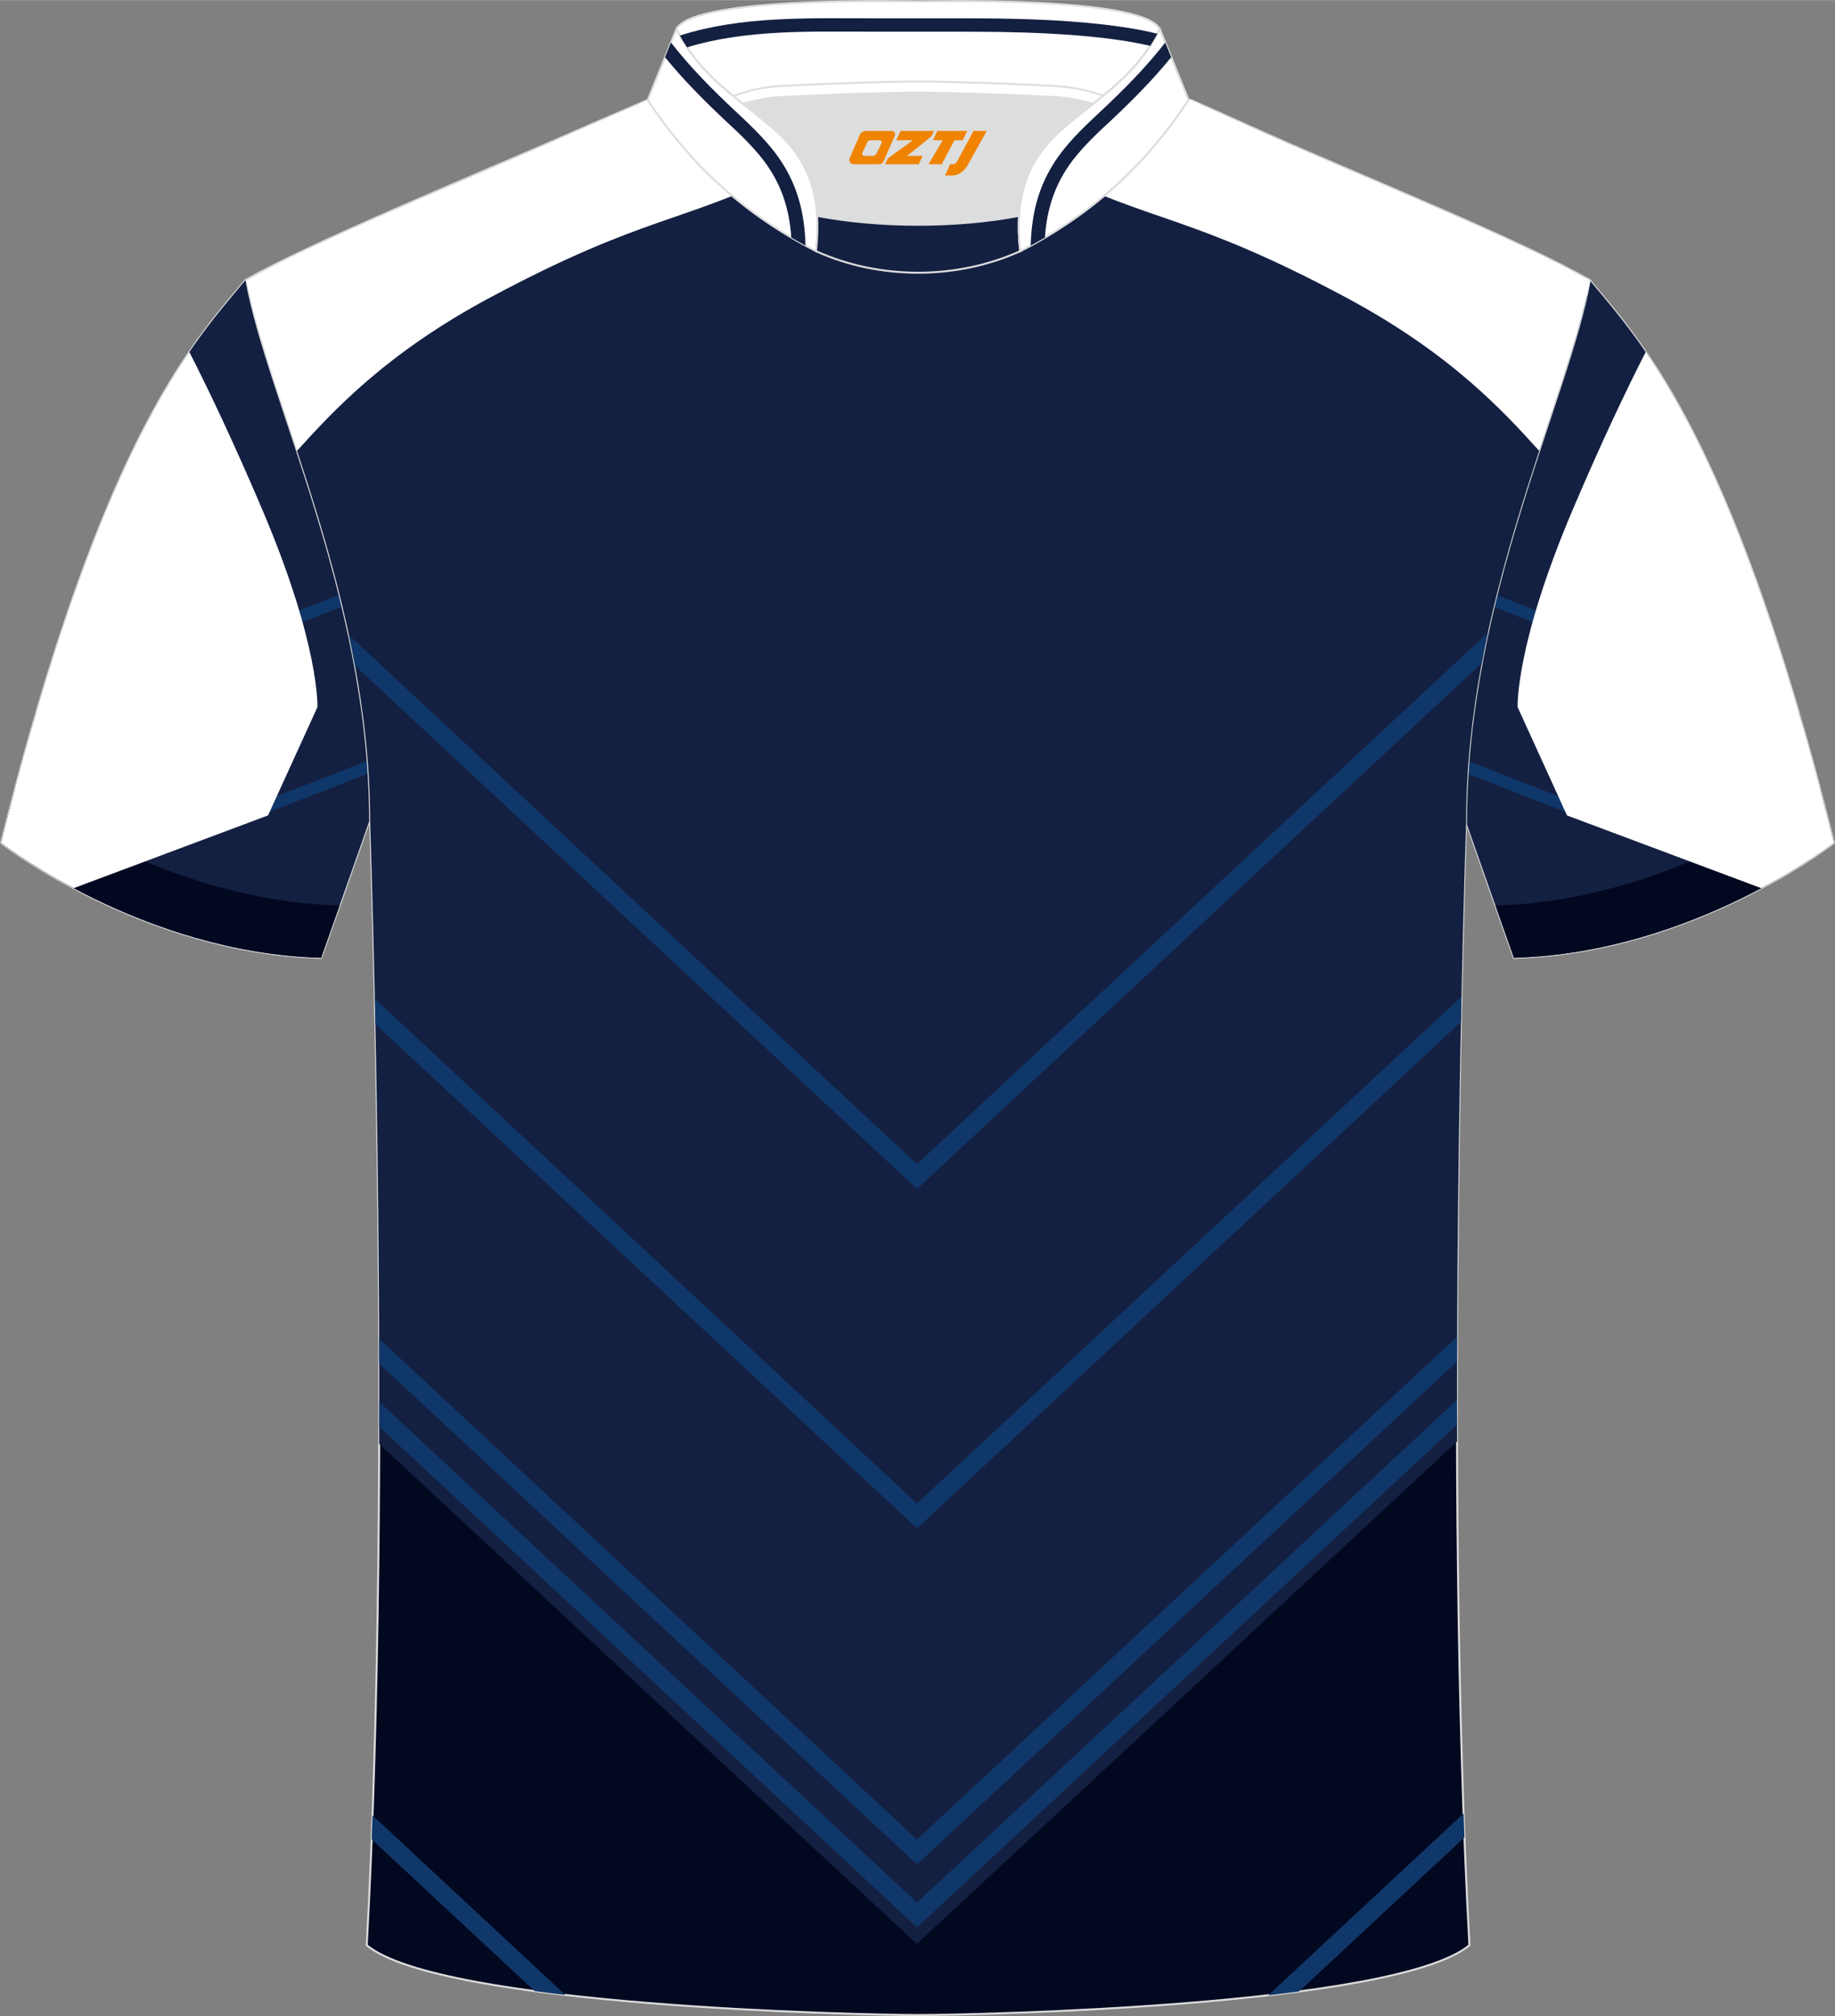 <?xml version="1.0" encoding="utf-8"?>
<!-- Generator: Adobe Illustrator 24.0.1, SVG Export Plug-In . SVG Version: 6.00 Build 0)  -->
<svg xmlns="http://www.w3.org/2000/svg" xmlns:xlink="http://www.w3.org/1999/xlink" version="1.1" x="0px" y="0px" width="375.2px" height="412px" viewBox="0 0 375.15 411.9" enable-background="new 0 0 375.15 411.9" xml:space="preserve">
<rect x="0" y="0" width="375.15" height="411.9" fill="#808080" stroke="none"/>
<g id="画板的参考线">
</g>
<g id="图层_1">
	
		<path fill-rule="evenodd" clip-rule="evenodd" fill="#142041" stroke="#DCDDDD" stroke-width="0.4" stroke-miterlimit="22.926" d="   M50.14,57.26c-10.11,12.31-29,31.2-49.91,114.94c0,0,28.84,22.5,65.42,23.48c0,0,7.08-20.03,9.78-27.75   c20.33-57.7,9.12-106.64,80.94-141.37c2.57-1.24,7.2-1.8,6.18-3.33c-5.31-7.95-13.03-7.21-17.61-5.81c-9.52,3.25-3.11-1.14-12.46,3   C110.8,30.05,63.65,49.32,50.14,57.26z"/>
	<g>
		<g>
			<path fill-rule="evenodd" clip-rule="evenodd" fill="#142041" d="M104.53,32.47l25.56,10.03     c-42.95,33.13-37.27,76.07-54.66,125.43c-2.7,7.72-9.78,27.75-9.78,27.75C29.06,194.69,0.23,172.2,0.23,172.2     C21.13,88.46,40.02,69.58,50.14,57.26C59.15,51.96,83.13,41.63,104.53,32.47z"/>
			<path fill-rule="evenodd" clip-rule="evenodd" fill="#103769" d="M7.41,145.57l81.98-31.86c-0.23,0.97-0.45,1.94-0.67,2.91     L6.55,148.56C6.84,147.55,7.13,146.56,7.41,145.57z"/>
			<path fill-rule="evenodd" clip-rule="evenodd" fill="#103769" d="M12.21,179.89l67.74-26.33c-0.28,0.99-0.57,1.98-0.86,2.98     l-64.05,24.89C14.05,180.92,13.11,180.4,12.21,179.89z"/>
			<path fill-rule="evenodd" clip-rule="evenodd" fill="#103769" d="M65.94,194.83l-2.02,0.79c0.57,0.03,1.15,0.05,1.72,0.06     L65.94,194.83z"/>
		</g>
		<path fill-rule="evenodd" clip-rule="evenodd" fill="#020820" d="M69.26,184.98C32.67,183.99,3.84,161.5,3.84,161.5l-0.74-0.46    c-0.95,3.59-1.91,7.3-2.87,11.16c0,0,28.84,22.5,65.42,23.48c0,0,1.71-4.83,3.76-10.66L69.26,184.98z"/>
		<path fill-rule="evenodd" clip-rule="evenodd" fill="#FFFFFF" d="M38.71,71.9c3.99,7.79,9.22,18.81,14.97,32.34    c11.77,27.69,11.21,40.23,11.21,40.23L54.8,166.58l-39.73,14.87c-9.3-4.94-14.84-9.26-14.84-9.26    C14.79,113.84,28.38,86.99,38.71,71.9z"/>
	</g>
	
		<path fill-rule="evenodd" clip-rule="evenodd" fill="#142041" stroke="#DCDDDD" stroke-width="0.4" stroke-miterlimit="22.926" d="   M325.02,57.26c10.11,12.31,29,31.2,49.91,114.94c0,0-28.84,22.5-65.42,23.48c0,0-7.08-20.03-9.78-27.75   c-20.33-57.7-9.12-106.64-80.94-141.37c-2.57-1.24-7.2-1.8-6.18-3.33c5.31-7.95,13.03-7.21,17.61-5.81c9.52,3.25,3.11-1.14,12.46,3   C264.35,30.05,311.5,49.32,325.02,57.26z"/>
	<g>
		<g>
			<path fill-rule="evenodd" clip-rule="evenodd" fill="#142041" d="M270.62,32.47l-25.56,10.03     c42.95,33.13,37.27,76.07,54.66,125.43c2.7,7.72,9.78,27.75,9.78,27.75c36.58-0.98,65.42-23.48,65.42-23.48     c-20.91-83.74-39.79-102.62-49.91-114.94C316,51.96,292.02,41.63,270.62,32.47z"/>
			<path fill-rule="evenodd" clip-rule="evenodd" fill="#103769" d="M367.74,145.57l-81.98-31.86c0.23,0.97,0.45,1.94,0.67,2.91     l82.18,31.94C368.31,147.55,368.02,146.56,367.74,145.57z"/>
			<path fill-rule="evenodd" clip-rule="evenodd" fill="#103769" d="M362.95,179.89l-67.74-26.33c0.28,0.99,0.57,1.98,0.86,2.98     l64.05,24.89C361.1,180.92,362.05,180.4,362.95,179.89z"/>
			<path fill-rule="evenodd" clip-rule="evenodd" fill="#103769" d="M309.21,194.83l2.02,0.79c-0.57,0.03-1.15,0.05-1.72,0.06     L309.21,194.83z"/>
		</g>
		<path fill-rule="evenodd" clip-rule="evenodd" fill="#020820" d="M305.9,184.98c36.58-0.98,65.42-23.48,65.42-23.48l0.74-0.46    c0.95,3.59,1.91,7.3,2.87,11.16c0,0-28.84,22.5-65.42,23.48c0,0-1.71-4.83-3.76-10.66L305.9,184.98z"/>
		<path fill-rule="evenodd" clip-rule="evenodd" fill="#FFFFFF" d="M336.45,71.9c-3.99,7.79-9.22,18.81-14.97,32.34    c-11.77,27.69-11.21,40.23-11.21,40.23l10.09,22.12l39.73,14.87c9.3-4.94,14.84-9.26,14.84-9.26    C360.36,113.84,346.77,86.99,336.45,71.9z"/>
	</g>
	
		<path fill-rule="evenodd" clip-rule="evenodd" fill="#020820" stroke="#DCDDDD" stroke-width="0.4" stroke-miterlimit="22.926" d="   M187.95,411.7h-0.5c-11.8-0.03-97.3-1.8-112.47-14.26c5.32-97.53,0.69-229.51,0.69-229.51c0-45.98-21.06-86.85-25.29-110.67   c13.52-7.94,44.89-20.52,66.57-30.16c5.5-2.44,11.58-5,15.52-6.7c17.37-0.31,25.12,1.21,55.07,1.21h0.31   c29.94,0,38.2-1.52,55.57-1.21c3.95,1.7,9.52,4.26,15.02,6.7c21.68,9.64,53.06,22.21,66.57,30.16   c-4.23,23.82-25.29,64.68-25.29,110.67c0,0-4.62,131.98,0.69,229.51C285.25,409.9,199.75,411.67,187.95,411.7z"/>
	<g>
		<path fill-rule="evenodd" clip-rule="evenodd" fill="#142041" d="M77.52,295L187.4,397.14v0.07l0.04-0.04l0.04,0.04v-0.07    l110.41-102.63c-0.2-67.97,1.85-126.58,1.85-126.58c0-43.89,19.18-83.11,24.61-107.3l-0.09-3.81    c-13.91-7.96-44.52-20.25-65.8-29.71c-4.64-2.06-9.34-4.2-13.06-5.84h-34.55c-6.13,0.2-13.46,0.35-22.98,0.35h-0.31    c-9.52,0-16.8-0.15-22.86-0.35h-34.2c-3.84,1.64-8.89,3.79-13.53,5.84c-21.56,9.59-52.7,22.07-66.34,30.02l-0.03,1.23    c4.66,23.96,25.08,64.28,25.08,109.57C75.67,167.93,77.73,226.82,77.52,295z"/>
		<path fill-rule="evenodd" clip-rule="evenodd" fill="#FFFFFF" d="M60.73,92.09c7.36-8.13,18.21-19.96,39.51-31.34    c31.65-16.92,39.48-15.18,60.65-25.79c4.68-2.35,9.19-8.31,15.2-13.43c-20.87-0.31-28.7-1.39-43.61-1.12    c-3.95,1.7-10.02,4.26-15.52,6.7C95.28,36.75,63.9,49.32,50.38,57.26C52.03,66.53,56.22,78.37,60.73,92.09z"/>
		<path fill-rule="evenodd" clip-rule="evenodd" fill="#103769" d="M187.47,237.82L71.34,129.76c0.44,2.06,0.85,4.13,1.24,6.23    l114.9,106.91l115.44-107.41c0.39-2.1,0.81-4.18,1.26-6.24L187.47,237.82z"/>
		<path fill-rule="evenodd" clip-rule="evenodd" fill="#103769" d="M187.47,307.17L76.64,204.05c0.04,1.68,0.07,3.4,0.11,5.17    l110.73,103.03l111.19-103.46l0.11-5.17L187.47,307.17z"/>
		<path fill-rule="evenodd" clip-rule="evenodd" fill="#103769" d="M187.47,375.83L297.89,273.1c-0.01,1.69-0.01,3.38-0.01,5.09    l-110.4,102.72L77.53,278.6c0-1.7-0.01-3.4-0.01-5.09L187.47,375.83z"/>
		<path fill-rule="evenodd" clip-rule="evenodd" fill="#103769" d="M187.47,388.71L297.87,286c0,1.68,0,3.37,0.01,5.07    l-110.4,102.72L77.53,291.48c0-1.7,0.01-3.39,0.01-5.07L187.47,388.71z"/>
		<path fill-rule="evenodd" clip-rule="evenodd" fill="#FFFFFF" d="M314.67,92.09c-7.36-8.13-18.21-19.96-39.51-31.34    c-31.65-16.92-39.48-15.18-60.65-25.79c-4.68-2.35-9.19-8.31-15.2-13.43c20.99-0.31,29.19-1.39,44.11-1.13    c3.95,1.7,9.52,4.26,15.02,6.7c21.68,9.64,53.06,22.21,66.57,30.16C323.37,66.53,319.18,78.37,314.67,92.09z"/>
		<path fill-rule="evenodd" clip-rule="evenodd" fill="#103769" d="M115.59,407.59L76.16,370.9c-0.06,1.64-0.12,3.27-0.18,4.9    l33.32,31C111.36,407.08,113.46,407.35,115.59,407.59L115.59,407.59z M265.57,406.88l33.83-31.48c-0.06-1.63-0.12-3.26-0.18-4.9    l-39.93,37.16C261.42,407.41,263.52,407.15,265.57,406.88z"/>
	</g>
	<path fill-rule="evenodd" clip-rule="evenodd" fill="#DCDDDD" d="M167.06,44.08c12.76,2.44,28.53,2.44,41.29,0   c0.44-7.05,3.03-12.13,7.41-16.4c2.09-2.04,5.48-4.68,7.77-6.5c0.71-0.54,1.41-1.11,2.1-1.68c-0.3-0.07-3.16-0.92-3.46-0.99   c-2.07-0.47-4.17-0.84-6.28-0.95c-6.72-0.35-13.44-0.61-20.16-0.79c-2.67-0.07-5.36-0.15-8.03-0.15c-2.67,0-5.36,0.08-8.03,0.15   c-6.72,0.17-13.45,0.44-20.16,0.79c-1.92,0.1-3.84,0.41-5.74,0.83c-0.49,0.11-3.41,1.08-3.9,1.2c0.65,0.54,1.31,1.06,1.96,1.57   c2.59,2,5.45,4.23,7.8,6.52C164.03,31.95,166.62,37.03,167.06,44.08z"/>
	
		<path fill-rule="evenodd" clip-rule="evenodd" fill="#FFFFFF" stroke="#DCDDDD" stroke-width="0.4" stroke-miterlimit="22.926" d="   M138.29,5.94c3.45-6.82,47.29-5.66,49.41-5.66c2.12,0,45.96-1.16,49.41,5.66c-3.57,7.07-8.63,11.35-13.55,15.23   c-2.12-0.55-5-1.21-7.78-1.35c-16.29-0.85-28.09-0.93-28.09-0.93s-11.79,0.08-28.09,0.93c-2.78,0.14-5.65,0.8-7.78,1.35   C146.92,17.29,141.85,13,138.29,5.94z"/>
	<path fill-rule="evenodd" clip-rule="evenodd" fill="none" stroke="#DCDDDD" stroke-width="0.4" stroke-miterlimit="22.926" d="   M149.87,19.59c0.48-0.12,3.41-1.09,3.9-1.2c1.9-0.41,3.82-0.73,5.74-0.83c6.72-0.36,13.44-0.62,20.16-0.79   c2.67-0.07,5.36-0.15,8.03-0.15c2.67,0,5.36,0.08,8.03,0.15c6.72,0.17,13.44,0.44,20.16,0.79c2.1,0.11,4.21,0.47,6.28,0.94   c0.31,0.07,3.16,0.92,3.46,1"/>
	
		<path fill-rule="evenodd" clip-rule="evenodd" fill="#FFFFFF" stroke="#DCDDDD" stroke-width="0.4" stroke-miterlimit="22.926" d="   M138.29,5.94l-5.87,14.49c7.81,11.74,18.02,22.42,34.41,30.87c1.24-11.03-1.43-18.02-7.19-23.62c-2.09-2.04-5.48-4.69-7.77-6.5   C146.94,17.3,141.86,13.02,138.29,5.94z"/>
	<path fill-rule="evenodd" clip-rule="evenodd" fill="#142041" d="M161.77,48.51c-0.37-5.69-1.95-10.9-5.73-15.85   c-2.22-2.85-4.83-5.35-7.49-7.8c-4.49-4.2-8.76-8.48-12.59-13.19l1.21-3c4,5.12,8.56,9.72,13.35,14.19   c2.76,2.56,5.49,5.17,7.8,8.14v0c4.57,5.93,6.19,12.2,6.36,19.16C163.69,49.62,162.72,49.07,161.77,48.51z"/>
	
		<path fill-rule="evenodd" clip-rule="evenodd" fill="#FFFFFF" stroke="#DCDDDD" stroke-width="0.4" stroke-miterlimit="22.926" d="   M237.11,5.94l5.87,14.49c-7.81,11.74-18.02,22.42-34.4,30.87c-1.24-11.03,1.42-18.02,7.18-23.62c2.09-2.04,5.48-4.69,7.77-6.5   C228.45,17.3,233.54,13.02,237.11,5.94z"/>
	<path fill-rule="evenodd" clip-rule="evenodd" fill="none" stroke="#DCDDDD" stroke-width="0.4" stroke-miterlimit="22.926" d="   M210.55,50.25c-0.03-0.52-0.15-3.21-0.15-3.72c-0.06-6.62,1.72-12.26,6.8-17.2c2.33-2.27,5.06-4.35,7.6-6.35   c4.26-3.36,7.97-6.62,11.03-10.82c0.56-0.74,1.95-3.04,2.22-3.9"/>
	
		<path fill-rule="evenodd" clip-rule="evenodd" fill="#142041" stroke="#DCDDDD" stroke-width="0.4" stroke-miterlimit="22.926" d="   M166.82,51.3c0.29-2.62,0.37-5.02,0.23-7.22c12.76,2.44,28.53,2.44,41.29,0c-0.14,2.2-0.06,4.6,0.23,7.22   C195.56,57.17,179.83,57.17,166.82,51.3z"/>
	
	
		<path fill-rule="evenodd" clip-rule="evenodd" fill="#FFFFFF" stroke="#DCDDDD" stroke-width="0.4" stroke-miterlimit="22.926" d="   M237.11,5.94l5.87,14.49c-7.81,11.74-18.02,22.42-34.41,30.87c-1.24-11.03,1.43-18.02,7.19-23.62c2.09-2.04,5.48-4.69,7.77-6.5   C228.46,17.3,233.54,13.02,237.11,5.94z"/>
	<path fill-rule="evenodd" clip-rule="evenodd" fill="#142041" d="M197.1,6.46c8.15,0,25.98,0.07,38.05,2.88   c0.51-0.78,1-1.6,1.47-2.47c-3.87-0.96-7.88-1.52-10.98-1.88c-9.48-1.08-19-1.27-28.53-1.27h-18.49c-13.32,0-27.01-0.51-39.63,3.52   c0.47,0.85,0.96,1.65,1.48,2.41c12.15-3.72,25.52-3.2,38.16-3.2H197.1z"/>
	<path fill-rule="evenodd" clip-rule="evenodd" fill="#142041" d="M213.63,48.51c0.37-5.69,1.95-10.9,5.73-15.85   c2.22-2.85,4.83-5.35,7.49-7.8c4.49-4.2,8.76-8.48,12.59-13.19l-1.21-3c-4,5.12-8.56,9.72-13.35,14.19   c-2.76,2.56-5.49,5.17-7.8,8.14v0c-4.57,5.93-6.19,12.2-6.36,19.16C211.71,49.62,212.68,49.07,213.63,48.51z"/>
</g>
<g>
	<path fill="#F08300" d="M199.03,26.73l-3.4,6.3c-0.2,0.3-0.5,0.5-0.8,0.5h-0.6l-1,2.3h1.2c2,0.1,3.2-1.5,3.9-3L201.73,26.73h-2.5L199.03,26.73z"/>
	<polygon fill="#F08300" points="191.83,26.73 ,197.73,26.73 ,196.83,28.63 ,195.13,28.63 ,192.53,33.53 ,189.83,33.53 ,192.73,28.63 ,190.73,28.63 ,191.63,26.73"/>
	<polygon fill="#F08300" points="185.83,31.83 ,185.33,31.83 ,185.83,31.53 ,190.43,27.83 ,190.93,26.73 ,184.13,26.73 ,183.83,27.33 ,183.23,28.63 ,186.03,28.63 ,186.63,28.63 ,181.53,32.33    ,180.93,33.53 ,187.53,33.53 ,187.83,33.53 ,188.63,31.83"/>
	<path fill="#F08300" d="M182.33,26.73H177.03C176.53,26.73,176.03,27.03,175.83,27.43L173.73,32.23C173.43,32.83,173.83,33.53,174.53,33.53h5.2c0.4,0,0.7-0.2,0.9-0.6L182.93,27.73C183.13,27.23,182.83,26.73,182.33,26.73z M180.23,29.23L179.13,31.43C178.93,31.73,178.63,31.83,178.53,31.83l-1.8,0C176.53,31.83,176.13,31.73,176.33,31.13l1-2.1c0.1-0.3,0.4-0.4,0.7-0.4h1.9   C180.13,28.63,180.33,28.93,180.23,29.23z"/>
</g>
</svg>